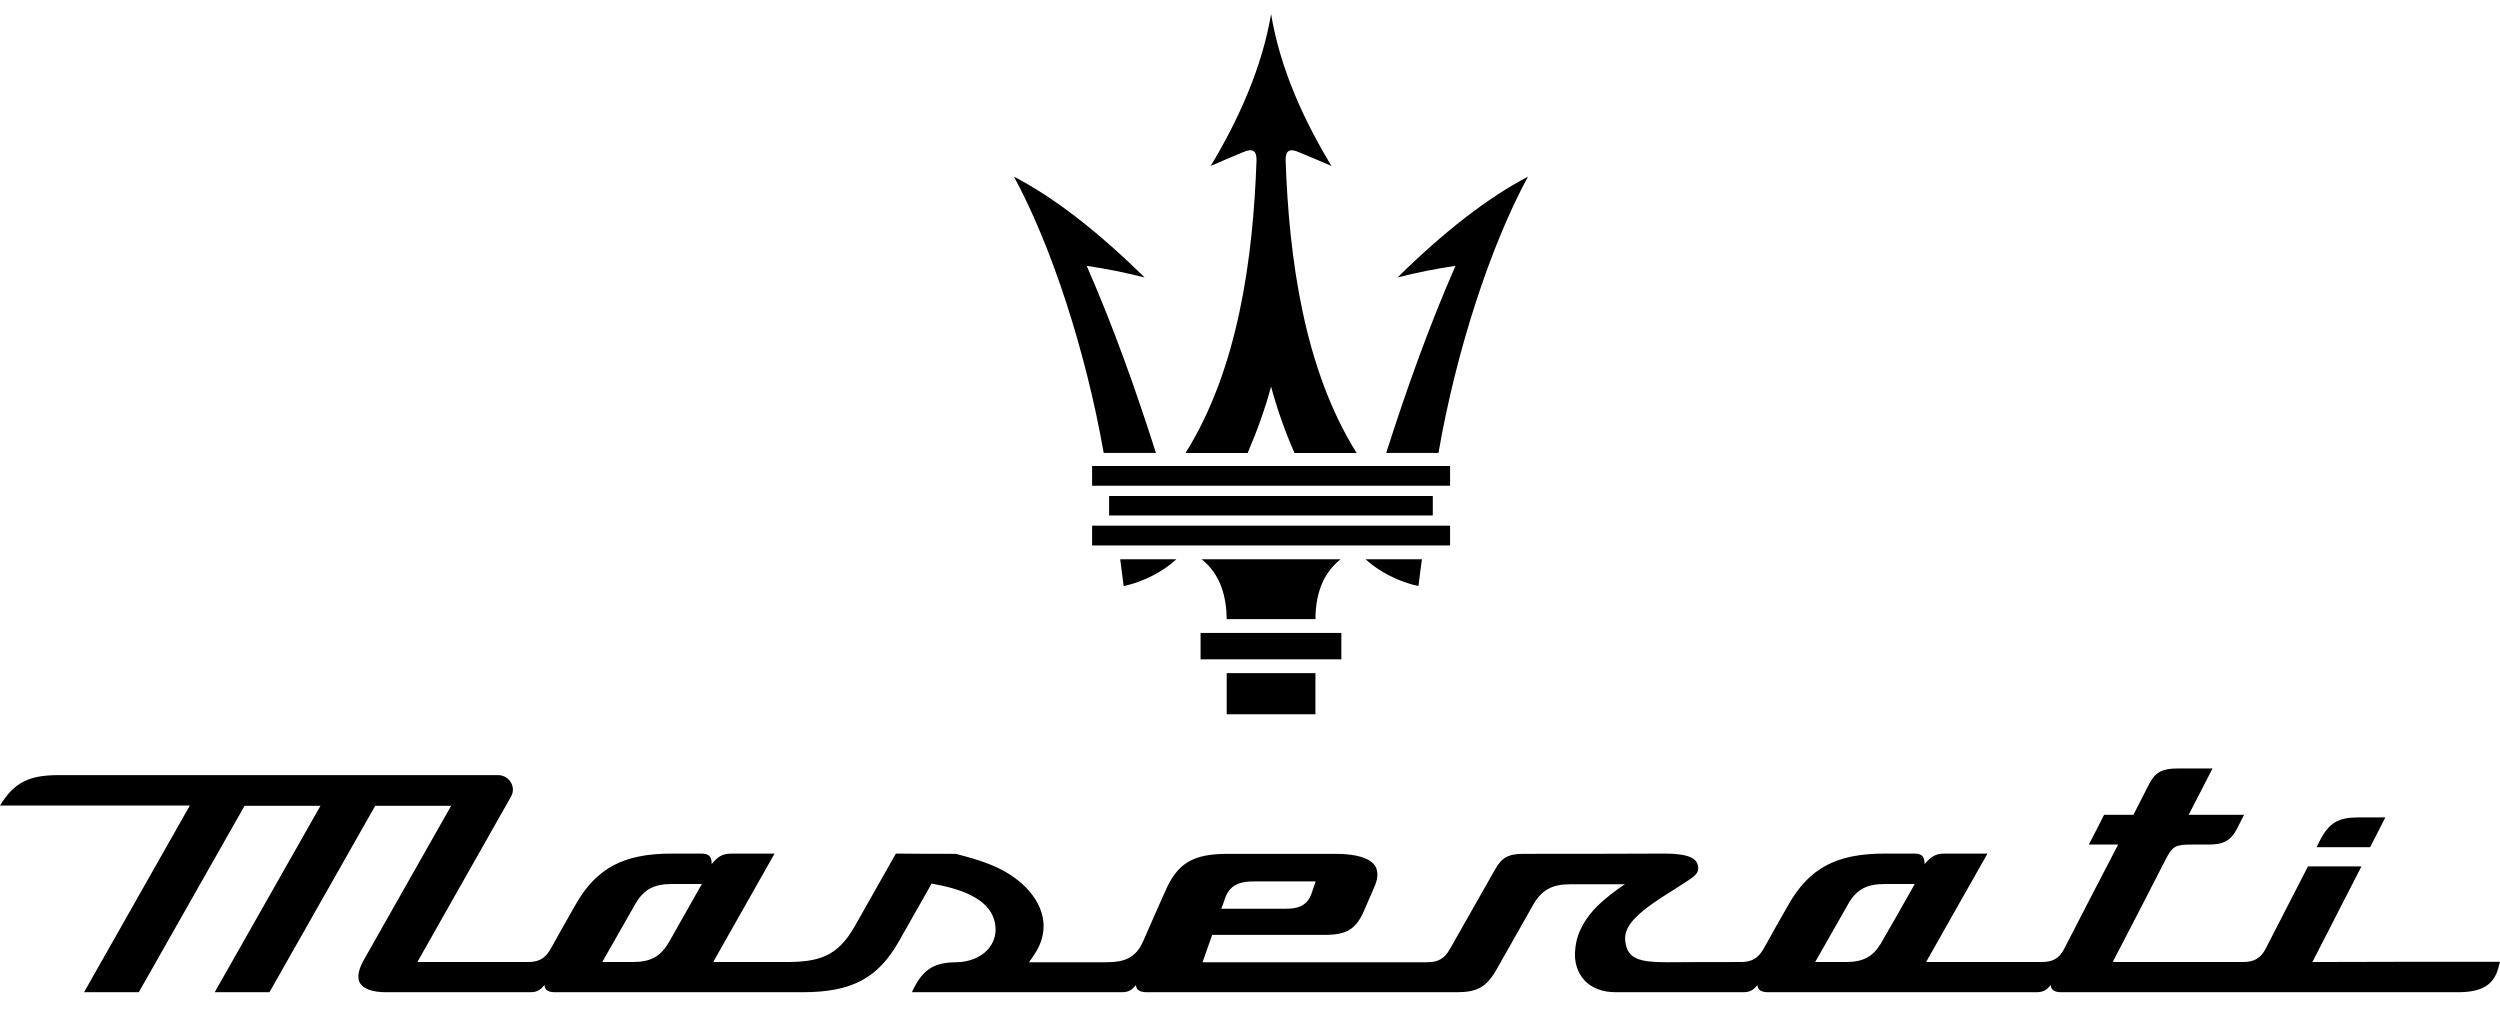<?xml version="1.0" encoding="UTF-8"?>
<svg xmlns="http://www.w3.org/2000/svg" width="69" height="28" viewBox="0 0 69 28" fill="none">
  <g id="Maserati_logo" clip-path="url(#clip0_937_27528)">
    <g id="Layer_x0020_1">
      <path id="Vector" fill-rule="evenodd" clip-rule="evenodd" d="M65.415 23.382C64.925 23.382 64.428 23.382 63.938 23.382C63.972 23.31 64.006 23.244 64.04 23.178C64.285 22.712 64.537 22.561 65.081 22.561C65.333 22.561 65.585 22.561 65.836 22.561C65.7 22.831 65.557 23.106 65.415 23.382Z" fill="black"></path>
      <path id="Vector_2" fill-rule="evenodd" clip-rule="evenodd" d="M63.822 26.552C64.271 25.672 64.727 24.793 65.176 23.913C64.686 23.913 64.189 23.913 63.7 23.913C63.312 24.675 62.917 25.429 62.529 26.191C62.393 26.447 62.216 26.552 61.903 26.552C60.706 26.552 59.508 26.552 58.311 26.552C58.801 25.613 59.284 24.675 59.767 23.73C59.971 23.336 60.046 23.31 60.529 23.31C60.672 23.31 60.815 23.31 60.958 23.31C61.373 23.31 61.57 23.198 61.74 22.877C61.808 22.745 61.869 22.614 61.937 22.489C61.427 22.489 60.917 22.489 60.407 22.489C60.624 22.063 60.849 21.636 61.066 21.21C60.747 21.21 60.42 21.21 60.1 21.21C59.678 21.21 59.481 21.315 59.318 21.636C59.175 21.918 59.025 22.207 58.882 22.489C58.61 22.489 58.345 22.489 58.073 22.489C57.937 22.765 57.794 23.034 57.651 23.31C57.923 23.31 58.188 23.31 58.461 23.31C58.29 23.631 57.134 25.869 56.97 26.191C56.841 26.447 56.657 26.552 56.351 26.552C55.283 26.552 54.222 26.552 53.16 26.552C53.725 25.554 54.29 24.556 54.854 23.559C54.467 23.559 54.072 23.559 53.684 23.559C53.412 23.559 53.296 23.644 53.119 23.848C53.119 23.631 53.038 23.559 52.827 23.559C52.555 23.559 52.282 23.559 52.017 23.559C50.684 23.559 49.935 23.959 49.357 24.977C49.125 25.383 48.894 25.79 48.669 26.197C48.52 26.453 48.343 26.552 48.044 26.552C47.363 26.552 46.676 26.552 45.989 26.558C45.247 26.558 44.954 26.453 44.873 26.072C44.784 25.672 44.968 25.337 45.968 24.701C46.159 24.583 46.343 24.465 46.533 24.34C46.791 24.176 46.9 24.084 46.866 23.907C46.832 23.743 46.73 23.559 45.921 23.559C44.628 23.566 43.342 23.566 42.049 23.566C41.641 23.566 41.45 23.664 41.267 23.992C40.852 24.727 40.43 25.462 40.015 26.197C39.872 26.453 39.695 26.558 39.395 26.558C37.327 26.558 35.259 26.558 33.19 26.558C33.279 26.309 33.367 26.053 33.456 25.803C34.49 25.803 35.517 25.803 36.551 25.803C37.164 25.803 37.416 25.652 37.64 25.154C37.735 24.931 37.837 24.701 37.933 24.478C38.008 24.314 38.069 24.071 37.946 23.887C37.797 23.677 37.422 23.566 36.864 23.566C35.871 23.566 34.878 23.566 33.884 23.566C32.932 23.566 32.503 23.822 32.17 24.576C31.959 25.042 31.755 25.515 31.55 25.98C31.34 26.46 31.006 26.558 30.53 26.558C29.822 26.558 29.115 26.558 28.4 26.558C28.448 26.492 28.495 26.427 28.536 26.361C28.958 25.751 28.876 25.075 28.319 24.497C27.761 23.933 27.032 23.736 26.379 23.566C25.828 23.566 25.277 23.566 24.726 23.559C24.345 24.228 23.971 24.898 23.59 25.567C23.113 26.407 22.596 26.552 21.684 26.552C21.018 26.552 20.351 26.552 19.684 26.552C20.249 25.554 20.814 24.556 21.378 23.559C20.991 23.559 20.596 23.559 20.208 23.559C19.929 23.559 19.813 23.644 19.643 23.848C19.643 23.631 19.562 23.559 19.344 23.559C19.079 23.559 18.806 23.559 18.541 23.559C17.207 23.559 16.459 23.959 15.881 24.977C15.649 25.383 15.418 25.79 15.194 26.197C15.044 26.453 14.874 26.552 14.568 26.552C13.554 26.552 12.533 26.552 11.519 26.552C12.383 25.029 13.241 23.506 14.105 21.984C14.255 21.722 14.057 21.393 13.744 21.393C9.703 21.393 5.661 21.393 1.619 21.393C0.796 21.393 0.388 21.597 0 22.233C1.749 22.233 3.49 22.233 5.239 22.233C4.266 23.953 3.293 25.672 2.32 27.385C2.824 27.385 3.327 27.385 3.831 27.385C4.804 25.672 5.777 23.953 6.75 22.24C7.45 22.24 8.151 22.24 8.845 22.24C7.872 23.953 6.899 25.672 5.926 27.385C6.43 27.385 6.933 27.385 7.437 27.385C8.41 25.672 9.383 23.953 10.356 22.24C11.057 22.24 11.757 22.24 12.451 22.24C11.649 23.657 10.846 25.075 10.043 26.492C9.934 26.683 9.825 26.952 9.941 27.142C10.043 27.3 10.288 27.385 10.655 27.385C11.975 27.385 13.302 27.385 14.629 27.385C14.826 27.385 14.908 27.326 15.03 27.188C15.03 27.339 15.159 27.385 15.316 27.385C17.595 27.385 19.875 27.385 22.154 27.385C23.508 27.385 24.229 27.004 24.814 25.974C25.114 25.449 25.413 24.917 25.713 24.386C25.726 24.392 25.794 24.406 25.808 24.406C26.883 24.602 27.427 24.99 27.475 25.58C27.495 25.823 27.414 26.046 27.25 26.223C27.046 26.433 26.74 26.552 26.4 26.558C25.713 26.558 25.434 26.814 25.168 27.385C27.094 27.385 29.026 27.385 30.959 27.385C31.149 27.385 31.237 27.326 31.353 27.188C31.36 27.339 31.489 27.385 31.646 27.385C34.497 27.385 37.347 27.385 40.205 27.385C40.783 27.385 41.035 27.241 41.321 26.729C41.654 26.145 41.988 25.554 42.321 24.963C42.553 24.563 42.838 24.406 43.335 24.406C43.839 24.406 44.342 24.406 44.846 24.406C44.587 24.576 44.308 24.793 44.09 25.003C43.805 25.291 43.526 25.679 43.478 26.184C43.437 26.538 43.532 26.84 43.736 27.063C43.934 27.273 44.233 27.385 44.587 27.385C45.764 27.385 46.934 27.385 48.111 27.385C48.302 27.385 48.391 27.326 48.506 27.188C48.506 27.339 48.642 27.385 48.799 27.385C51.262 27.385 53.732 27.385 56.202 27.385C56.399 27.385 56.48 27.326 56.603 27.188C56.603 27.339 56.732 27.385 56.889 27.385C60.536 27.385 64.189 27.385 67.843 27.385C68.503 27.385 68.837 27.181 68.959 26.696C68.973 26.643 68.986 26.597 69 26.545C67.272 26.545 65.543 26.545 63.822 26.552ZM33.816 24.78C33.966 24.366 34.313 24.327 34.626 24.327C35.191 24.327 35.748 24.327 36.313 24.327C36.273 24.438 36.238 24.55 36.198 24.662C36.062 25.049 35.748 25.081 35.47 25.081C34.884 25.081 34.292 25.081 33.707 25.081C33.748 24.983 33.782 24.878 33.816 24.78ZM18.473 25.987C18.235 26.401 17.963 26.552 17.459 26.552C17.18 26.552 16.901 26.552 16.622 26.552C16.922 26.02 17.228 25.495 17.527 24.963C17.759 24.556 18.038 24.399 18.534 24.399C18.813 24.399 19.092 24.399 19.371 24.399C19.072 24.931 18.772 25.462 18.473 25.987ZM51.942 25.987C51.711 26.401 51.439 26.552 50.935 26.552C50.656 26.552 50.377 26.552 50.098 26.552C50.398 26.02 50.704 25.495 51.003 24.963C51.228 24.556 51.514 24.399 52.01 24.399C52.289 24.399 52.568 24.399 52.847 24.399C52.548 24.931 52.248 25.462 51.942 25.987Z" fill="black"></path>
      <path id="Vector_3" fill-rule="evenodd" clip-rule="evenodd" d="M33.136 18.197C33.136 17.955 33.136 17.712 33.136 17.469C33.789 17.469 34.435 17.469 35.082 17.469C35.728 17.469 36.374 17.469 37.021 17.469C37.021 17.712 37.021 17.955 37.021 18.197C36.374 18.197 35.728 18.197 35.082 18.197C34.435 18.197 33.789 18.197 33.136 18.197Z" fill="black"></path>
      <g id="Group">
        <path id="Vector_4" fill-rule="evenodd" clip-rule="evenodd" d="M35.082 19.713C35.49 19.713 35.898 19.713 36.306 19.713C36.306 19.333 36.306 18.959 36.306 18.578C35.898 18.578 35.49 18.578 35.082 18.578C34.673 18.578 34.265 18.578 33.857 18.578C33.857 18.959 33.857 19.333 33.857 19.713C34.265 19.713 34.673 19.713 35.082 19.713Z" fill="black"></path>
      </g>
      <path id="Vector_5" fill-rule="evenodd" clip-rule="evenodd" d="M33.857 17.088C33.85 16.465 33.687 15.848 33.163 15.435C33.803 15.435 34.442 15.435 35.082 15.435C35.721 15.435 36.361 15.435 37.001 15.435C36.477 15.848 36.307 16.465 36.307 17.088C35.898 17.088 35.49 17.088 35.082 17.088C34.674 17.088 34.265 17.088 33.857 17.088Z" fill="black"></path>
      <path id="Vector_6" fill-rule="evenodd" clip-rule="evenodd" d="M30.611 14.227C30.611 14.05 30.611 13.866 30.611 13.689C32.101 13.689 33.592 13.689 35.082 13.689C36.572 13.689 38.062 13.689 39.545 13.689C39.545 13.866 39.545 14.05 39.545 14.227C38.062 14.227 36.572 14.227 35.082 14.227C33.592 14.227 32.101 14.227 30.611 14.227Z" fill="black"></path>
      <path id="Vector_7" fill-rule="evenodd" clip-rule="evenodd" d="M31.013 16.176C31.537 16.065 32.095 15.783 32.469 15.435C31.952 15.435 31.435 15.435 30.918 15.435C30.951 15.678 30.979 15.927 31.013 16.176Z" fill="black"></path>
      <path id="Vector_8" fill-rule="evenodd" clip-rule="evenodd" d="M39.15 16.176C38.627 16.065 38.062 15.783 37.688 15.435C38.211 15.435 38.728 15.435 39.246 15.435C39.212 15.678 39.178 15.927 39.15 16.176Z" fill="black"></path>
      <path id="Vector_9" fill-rule="evenodd" clip-rule="evenodd" d="M30.462 12.501C29.972 9.706 29.026 6.792 27.985 4.876C29.108 5.46 30.305 6.392 31.591 7.658C31.054 7.521 30.523 7.416 29.993 7.337C30.734 9.03 31.347 10.756 31.904 12.501C31.421 12.501 30.945 12.501 30.462 12.501Z" fill="black"></path>
      <path id="Vector_10" fill-rule="evenodd" clip-rule="evenodd" d="M39.702 12.501C40.185 9.706 41.131 6.792 42.172 4.876C41.056 5.46 39.858 6.392 38.572 7.658C39.103 7.521 39.641 7.416 40.171 7.337C39.43 9.03 38.817 10.756 38.259 12.501C38.736 12.501 39.219 12.501 39.702 12.501Z" fill="black"></path>
      <path id="Vector_11" fill-rule="evenodd" clip-rule="evenodd" d="M30.142 13.407C30.142 13.223 30.142 13.04 30.142 12.862C31.789 12.862 33.435 12.862 35.082 12.862C36.728 12.862 38.375 12.862 40.022 12.862C40.022 13.04 40.022 13.223 40.022 13.407C38.375 13.407 36.728 13.407 35.082 13.407C33.435 13.407 31.789 13.407 30.142 13.407Z" fill="black"></path>
      <path id="Vector_12" fill-rule="evenodd" clip-rule="evenodd" d="M33.415 4.581C34.177 3.314 34.83 1.877 35.082 0.387C35.327 1.877 35.98 3.314 36.749 4.581C36.477 4.463 36.184 4.338 35.864 4.207C35.592 4.082 35.476 4.154 35.483 4.43C35.578 7.12 35.987 10.178 37.443 12.502C36.871 12.502 36.3 12.502 35.728 12.502C35.456 11.885 35.245 11.274 35.082 10.671C34.918 11.274 34.701 11.885 34.435 12.502C33.864 12.502 33.292 12.502 32.721 12.502C34.177 10.178 34.585 7.12 34.68 4.43C34.687 4.154 34.571 4.082 34.292 4.207C33.973 4.338 33.687 4.463 33.415 4.581Z" fill="black"></path>
      <path id="Vector_13" fill-rule="evenodd" clip-rule="evenodd" d="M30.142 15.054C30.142 14.87 30.142 14.693 30.142 14.509C31.789 14.509 33.435 14.509 35.082 14.509C36.728 14.509 38.375 14.509 40.022 14.509C40.022 14.693 40.022 14.87 40.022 15.054C38.375 15.054 36.728 15.054 35.082 15.054C33.435 15.054 31.789 15.054 30.142 15.054Z" fill="black"></path>
    </g>
  </g>
  <defs>
    <clipPath id="clip0_937_27528">
      <rect width="69" height="27" fill="white" transform="translate(0 0.386)"></rect>
    </clipPath>
  </defs>
</svg>
